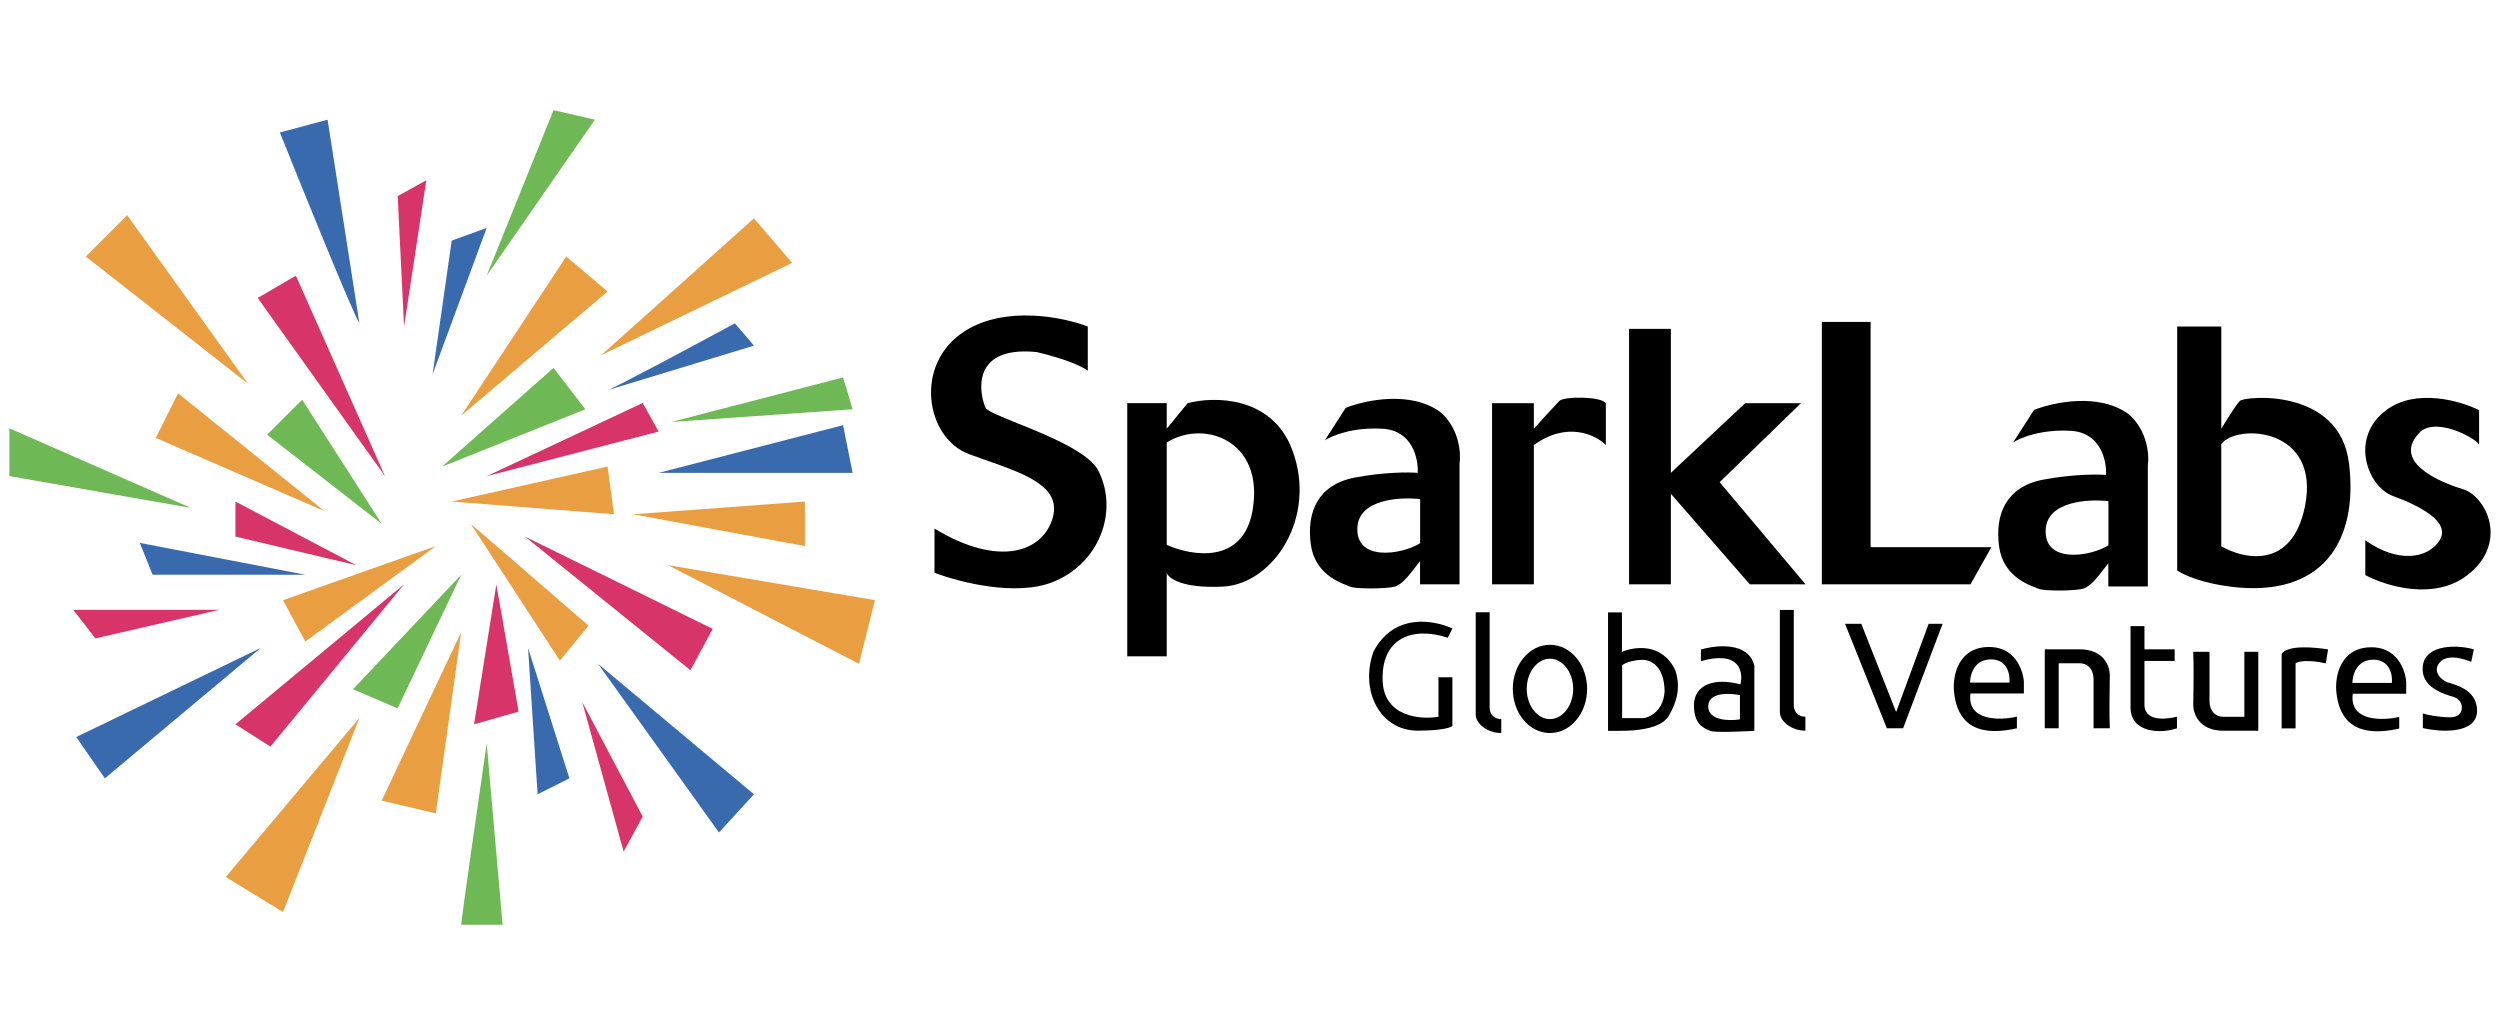 <svg xmlns="http://www.w3.org/2000/svg" fill="none" viewBox="0 0 133 55" height="55" width="133">
<g clip-path="url(#clip0_6900_72116)">
<path fill="#3A6AAE" d="M14.889 7.046C16.13 10.149 18.714 16.525 19.12 17.202L17.428 6.368L14.889 7.046Z"></path>
<path fill="#3A6AAE" d="M24.03 12.801L23.014 19.911L25.892 12.124L24.03 12.801Z"></path>
<path fill="#3A6AAE" d="M39.095 17.202C37.008 18.331 32.731 20.622 32.324 20.757L40.111 18.387L39.095 17.202Z"></path>
<path fill="#3A6AAE" d="M44.851 22.619L35.033 25.158H45.359L44.851 22.619Z"></path>
<path fill="#3A6AAE" d="M38.249 44.287L31.816 35.315L40.111 42.256L38.249 44.287Z"></path>
<path fill="#3A6AAE" d="M30.293 41.409L28.6 42.256L28.092 34.469L30.293 41.409Z"></path>
<path fill="#3A6AAE" d="M13.873 34.469L5.578 41.409L4.055 39.209L13.873 34.469Z"></path>
<path fill="#3A6AAE" d="M7.44 28.883L8.117 30.575H16.243L7.44 28.883Z"></path>
<path fill="#D73569" d="M21.157 10.434L21.496 17.374L22.681 9.587L21.157 10.434Z"></path>
<path fill="#D73569" d="M34.192 21.437L25.897 25.33L35.038 22.96L34.192 21.437Z"></path>
<path fill="#D73569" d="M36.731 35.656L27.928 28.546L37.916 33.456L36.731 35.656Z"></path>
<path fill="#D73569" d="M33.176 45.305L30.975 37.349L34.192 43.443L33.176 45.305Z"></path>
<path fill="#D73569" d="M27.59 37.857L25.22 38.534L26.405 31.086L27.59 37.857Z"></path>
<path fill="#D73569" d="M21.496 31.086L14.386 39.719L12.524 38.534L21.496 31.086Z"></path>
<path fill="#D73569" d="M3.891 32.44L5.076 33.963L11.678 32.44H3.891Z"></path>
<path fill="#D73569" d="M12.524 26.684V28.546L18.956 30.07L12.524 26.684Z"></path>
<path fill="#D73569" d="M15.74 14.665L20.48 25.33L13.709 15.851L15.74 14.665Z"></path>
<path fill="#6EB855" d="M29.447 5.861L25.892 14.663L31.647 6.368L29.447 5.861Z"></path>
<path fill="#6EB855" d="M29.447 19.572L23.522 24.82L31.14 21.773L29.447 19.572Z"></path>
<path fill="#6EB855" d="M44.851 20.08L35.71 22.45L45.359 21.773L44.851 20.08Z"></path>
<path fill="#6EB855" d="M25.892 39.547C25.44 42.651 24.538 48.925 24.538 49.196H26.738L25.892 39.547Z"></path>
<path fill="#6EB855" d="M24.538 30.575L21.152 37.685L18.782 36.669L24.538 30.575Z"></path>
<path fill="#6EB855" d="M16.074 21.265L14.212 23.127L20.306 27.867L16.074 21.265Z"></path>
<path fill="#6EB855" d="M0.5 22.788V25.328L10.149 27.02L0.5 22.788Z"></path>
<path fill="#E99F41" d="M30.124 13.647L24.537 22.111L32.324 15.509L30.124 13.647Z"></path>
<path fill="#E99F41" d="M40.111 11.616L31.986 18.895L42.142 13.986L40.111 11.616Z"></path>
<path fill="#E99F41" d="M32.324 24.82L24.03 26.682L32.663 27.359L32.324 24.82Z"></path>
<path fill="#E99F41" d="M42.82 29.052L33.678 27.359L42.82 26.682V29.052Z"></path>
<path fill="#E99F41" d="M45.697 35.315L35.541 30.067L46.544 31.929L45.697 35.315Z"></path>
<path fill="#E99F41" d="M31.309 33.283L29.785 35.146L25.045 27.867L31.309 33.283Z"></path>
<path fill="#E99F41" d="M24.537 33.622L20.305 42.594L23.183 43.271L24.537 33.622Z"></path>
<path fill="#E99F41" d="M19.12 38.193L12.011 46.657L15.058 48.519L19.12 38.193Z"></path>
<path fill="#E99F41" d="M16.243 34.13L15.058 31.929L23.183 29.052L16.243 34.13Z"></path>
<path fill="#E99F41" d="M9.472 20.926L8.287 23.296L17.258 27.189L9.472 20.926Z"></path>
<path fill="#E99F41" d="M6.763 11.447L4.562 13.647L13.196 20.418L6.763 11.447Z"></path>
<path fill="black" d="M57.87 19.718V17.371C56.593 16.877 53.496 16.234 51.321 17.618C48.603 19.348 49.221 23.302 51.568 24.166C51.864 24.275 52.163 24.38 52.459 24.484C54.52 25.206 56.448 25.882 56.016 27.503C55.522 29.356 53.174 30.221 49.715 28.12V30.468C50.991 30.962 54.039 31.753 56.016 30.962C58.487 29.974 59.476 27.255 58.487 25.155C58.086 24.111 55.755 23.172 54.103 22.507C53.213 22.148 52.52 21.868 52.433 21.695C52.186 21.201 51.444 18.359 55.151 18.73C56.831 19.125 57.664 19.554 57.87 19.718ZM59.97 21.448H62.07V22.807L63.182 21.448C64.583 21.078 67.655 21.053 68.742 23.919C70.102 27.503 67.754 31.086 65.036 31.209C62.861 31.308 62.153 30.756 62.07 30.468V34.916H59.97V21.448ZM62.07 23.539V28.987C63.347 29.563 66.148 30.088 66.642 27.122C67.26 23.416 64.047 22.304 62.07 23.539Z" clip-rule="evenodd" fill-rule="evenodd"></path>
<path fill="black" d="M107.098 23.539L108.21 21.809C109.239 21.398 111.694 20.87 113.275 22.057C114.264 22.946 114.346 24.239 114.264 24.775V31.2H112.163V29.964C112.088 30.056 112.008 30.161 111.924 30.272C111.593 30.707 111.199 31.225 110.804 31.323C110.31 31.447 108.704 31.447 108.457 31.323C108.431 31.311 108.385 31.294 108.325 31.271C107.871 31.104 106.574 30.626 106.356 29.099C106.109 27.37 106.727 25.887 108.704 25.516C110.285 25.22 111.587 25.228 112.04 25.269C112.081 24.528 111.768 23.02 110.187 22.922C108.605 22.823 107.468 23.292 107.098 23.539ZM112.169 29.01V26.662C111.098 26.539 108.931 26.662 108.833 28.145C108.709 29.998 111.18 29.628 112.169 29.01Z" clip-rule="evenodd" fill-rule="evenodd"></path>
<path fill="black" d="M104.829 31.088H96.922V17.126H99.516V29.111H105.941L104.829 31.088ZM86.666 31.088H88.89V26.269L93.091 31.088H96.057L91.485 25.652L95.81 21.451H92.844L88.89 25.157V17.497H86.666V31.088ZM79.377 21.451V31.088H81.601V23.675C83.38 22.39 84.895 23.139 85.431 23.675V21.451C85.184 21.08 83.207 21.08 82.96 21.327C82.762 21.525 81.971 22.398 81.601 22.81V21.451H79.377ZM71.592 21.698L70.48 23.427C70.851 23.18 71.988 22.711 73.569 22.81C75.151 22.909 75.464 24.416 75.423 25.157C74.97 25.116 73.668 25.108 72.087 25.404C70.11 25.775 69.492 27.258 69.739 28.988C69.957 30.514 71.254 30.992 71.708 31.16C71.768 31.182 71.814 31.199 71.84 31.212C72.087 31.335 73.693 31.335 74.187 31.212C74.581 31.113 74.975 30.595 75.307 30.16C75.391 30.049 75.471 29.944 75.546 29.852V31.088H77.647V24.663C77.729 24.128 77.647 22.834 76.658 21.945C75.077 20.759 72.622 21.286 71.592 21.698ZM115.826 17.373H118.173V22.81C118.421 22.398 118.964 21.525 119.162 21.327C119.409 21.08 124.475 20.586 124.969 24.663C125.463 28.741 123.61 31.829 118.668 31.212C117.086 31.014 116.114 30.553 115.826 30.347V17.373ZM131.888 21.821V23.675C131.888 23.428 129.788 22.192 128.799 22.933C127.127 24.54 129.788 25.652 131.023 26.022C132.259 26.393 133.494 28.864 131.27 30.594C129.491 31.978 126.905 31.171 125.834 30.594V28.741C127.564 29.976 129.17 29.729 129.788 28.741C130.406 27.752 128.676 26.887 127.317 26.393C125.957 25.899 124.969 23.304 126.946 21.821C128.527 20.635 130.9 21.327 131.888 21.821ZM75.551 26.553V28.901C74.563 29.518 72.092 29.889 72.215 28.036C72.314 26.553 74.481 26.43 75.551 26.553ZM118.172 23.621V29.058C119.366 29.758 121.928 30.318 122.62 26.957C123.485 22.756 119.037 22.509 118.172 23.621Z" clip-rule="evenodd" fill-rule="evenodd"></path>
<path fill="black" d="M77.267 33.434L77.02 33.928C75.166 33.311 73.437 33.928 73.561 36.276C73.659 38.154 75.62 38.294 76.526 38.129V36.029H77.267V38.624C77.185 38.706 76.699 38.871 75.414 38.871C73.437 38.871 72.326 36.77 73.067 34.67C74.154 32.594 76.279 32.981 77.267 33.434Z"></path>
<path fill="black" d="M79.249 32.572H78.508V38.008C78.508 38.502 79.126 38.996 79.867 38.996V38.255C79.496 38.255 79.249 38.008 79.249 37.637V32.572Z"></path>
<path fill="black" d="M95.429 32.447H94.688V37.883C94.688 38.377 95.305 38.871 96.047 38.871V38.13C95.676 38.13 95.429 37.883 95.429 37.512V32.447Z"></path>
<ellipse stroke-width="0.741" stroke="black" ry="1.977" rx="1.606" cy="36.65" cx="82.458"></ellipse>
<path fill="black" d="M99.021 33.185H98.156L100.38 38.745H101.245L103.346 33.185H102.604L100.874 37.88L99.021 33.185ZM107.67 36.892H104.828C104.631 38.374 106.393 38.333 107.299 38.127V38.745C104.581 39.363 104.087 37.88 103.963 36.892C103.84 35.903 104.211 34.42 105.817 34.42C107.423 34.42 107.67 36.027 107.67 36.274V36.892ZM108.782 38.745H109.523V35.285H110.635C111.006 35.285 111.377 35.532 111.377 36.15V38.745H112.242C112.21 38.041 112.227 36.896 112.237 36.28C112.24 36.103 112.242 35.969 112.242 35.903C112.242 35.532 111.995 34.544 110.635 34.544H108.782V38.745ZM104.805 36.315H106.904C106.945 35.903 106.805 35.079 105.916 35.079C105.027 35.079 104.805 35.903 104.805 36.315Z" clip-rule="evenodd" fill-rule="evenodd"></path>
<path fill="black" d="M125.168 36.906H128.01V36.288C128.01 36.041 127.763 34.435 126.156 34.435C124.55 34.435 124.18 35.917 124.303 36.906C124.427 37.894 124.921 39.377 127.639 38.759V38.142C126.733 38.347 124.97 38.389 125.168 36.906ZM125.148 36.331H127.248C127.289 35.919 127.149 35.095 126.26 35.095C125.371 35.095 125.148 35.919 125.148 36.331Z" clip-rule="evenodd" fill-rule="evenodd"></path>
<path fill="black" d="M119.399 34.675L120.141 34.675L120.141 38.876L118.287 38.876C116.928 38.876 116.681 37.888 116.681 37.517C116.681 37.221 116.722 35.581 116.681 34.675L117.546 34.675L117.546 37.27C117.546 37.888 117.917 38.135 118.287 38.135L119.399 38.135L119.399 34.675Z"></path>
<path fill="black" d="M114.085 33.31H113.344V37.634C113.344 39.018 114.991 39.035 115.815 38.746V38.129C114.209 38.499 114.085 37.758 114.085 37.511V35.163H115.691V34.545H114.085V33.31Z"></path>
<path fill="black" d="M122.124 38.75H121.383V34.796C121.679 34.302 123.113 34.426 123.854 34.549L123.73 35.291C122.841 35.093 122.289 35.167 122.124 35.29V38.75Z"></path>
<path fill="black" d="M131.608 34.547L131.47 35.21C131.115 35.061 130.236 34.779 129.822 35.21C129.366 35.686 129.857 36.166 130.183 36.29C130.509 36.414 131.781 36.626 131.781 37.817C131.771 39.061 129.859 38.959 128.895 38.733V37.955C129.134 38.04 129.716 38.151 130.357 38.16C131.159 38.172 131.119 37.262 130.572 37.092C130.025 36.922 128.746 36.577 128.895 35.415C129.044 34.254 130.777 34.298 131.608 34.547Z"></path>
<path fill="black" d="M86.288 32.579H85.547V38.881H86.165C88.409 38.881 88.733 38.203 88.866 37.928L88.866 37.928C88.872 37.915 88.877 37.903 88.883 37.892L88.905 37.849C89.056 37.554 89.481 36.722 89.13 35.668C88.438 34.186 86.947 34.392 86.288 34.68V32.579ZM90.489 34.556V35.174C92.565 34.581 92.754 35.751 92.59 36.41C91.231 36.039 90.118 36.41 90.118 37.522C90.118 38.509 90.605 38.717 90.887 38.838C90.923 38.853 90.956 38.867 90.983 38.881C91.181 38.98 92.631 38.922 93.331 38.881V35.421C93.034 34.136 91.313 34.309 90.489 34.556ZM86.297 38.203V35.399C86.378 35.318 86.688 35.147 87.276 35.106C88.01 35.054 88.556 35.661 88.556 36.802C88.468 37.936 87.626 38.203 87.417 38.203H86.297ZM92.564 38.271V36.981C92.001 36.864 90.875 36.821 90.875 37.582C90.875 38.343 92.001 38.358 92.564 38.271Z" clip-rule="evenodd" fill-rule="evenodd"></path>
</g>
<defs>
<clipPath id="clip0_6900_72116">
<rect transform="translate(0.5 0.529)" fill="white" height="54" width="132"></rect>
</clipPath>
</defs>
</svg>
